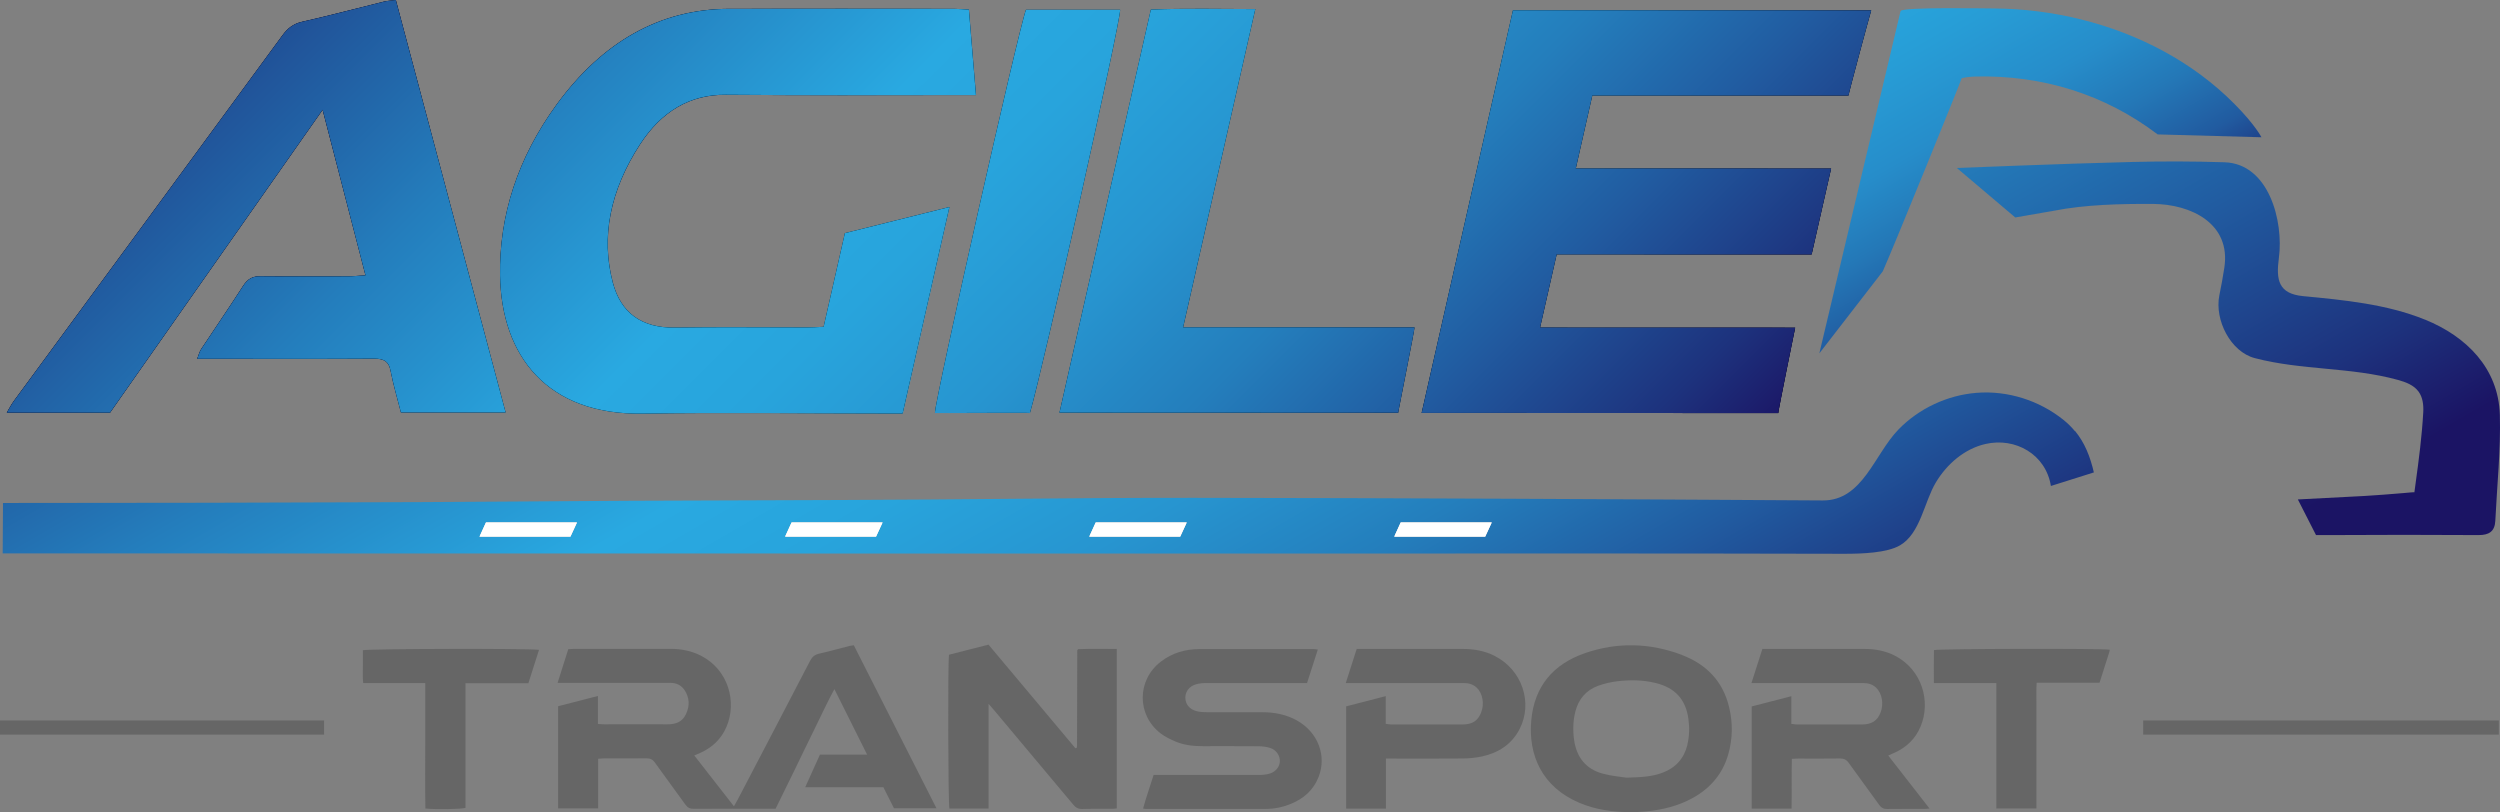 <svg xmlns="http://www.w3.org/2000/svg" xmlns:xlink="http://www.w3.org/1999/xlink" id="Capa_2" data-name="Capa 2" viewBox="0 0 324.76 105.5"><rect x="0" y="0" width="324.76" height="105.5" fill="#808080" stroke="none"/><defs><style>      .cls-1 {        fill: url(#linear-gradient-8);      }      .cls-2 {        fill: url(#linear-gradient-7);      }      .cls-3 {        fill: url(#linear-gradient-5);      }      .cls-4 {        fill: url(#linear-gradient-6);      }      .cls-5 {        fill: url(#linear-gradient-9);      }      .cls-6 {        fill: url(#linear-gradient-4);      }      .cls-7 {        fill: url(#linear-gradient-3);      }      .cls-8 {        fill: url(#linear-gradient-2);      }      .cls-9 {        fill: url(#linear-gradient);      }      .cls-10 {        fill: #fff;      }      .cls-11 {        fill: #666;      }    </style><linearGradient id="linear-gradient" x1="297.91" y1="88.78" x2="157.27" y2="-154.81" gradientUnits="userSpaceOnUse"><stop offset=".04" stop-color="#2790cc"></stop><stop offset=".05" stop-color="#257ebc"></stop><stop offset=".08" stop-color="#225fa2"></stop><stop offset=".1" stop-color="#1f478e"></stop><stop offset=".13" stop-color="#1e3680"></stop><stop offset=".17" stop-color="#1d2c77"></stop><stop offset=".21" stop-color="#1d2975"></stop><stop offset=".22" stop-color="#1e3983"></stop><stop offset=".24" stop-color="#215ba0"></stop><stop offset=".27" stop-color="#2478b7"></stop><stop offset=".3" stop-color="#268dca"></stop><stop offset=".34" stop-color="#279dd6"></stop><stop offset=".37" stop-color="#28a6de"></stop><stop offset=".43" stop-color="#29a9e1"></stop><stop offset=".49" stop-color="#2584c2"></stop><stop offset=".55" stop-color="#2261a5"></stop><stop offset=".62" stop-color="#1f458d"></stop><stop offset=".69" stop-color="#1d2f7b"></stop><stop offset=".78" stop-color="#1c206e"></stop><stop offset=".87" stop-color="#1b1666"></stop><stop offset="1" stop-color="#1b1464"></stop></linearGradient><linearGradient id="linear-gradient-2" x1="314.98" y1="80.54" x2="171.24" y2="-168.41" gradientUnits="userSpaceOnUse"><stop offset=".07" stop-color="#1b1464"></stop><stop offset=".12" stop-color="#1d327d"></stop><stop offset=".21" stop-color="#215ca1"></stop><stop offset=".29" stop-color="#247ebc"></stop><stop offset=".37" stop-color="#2795d0"></stop><stop offset=".45" stop-color="#28a4dc"></stop><stop offset=".51" stop-color="#29a9e1"></stop><stop offset=".64" stop-color="#247dbc"></stop><stop offset=".91" stop-color="#1b1464"></stop></linearGradient><linearGradient id="linear-gradient-3" x1="182.91" y1="146.92" x2="66.9" y2="-54.02" xlink:href="#linear-gradient-2"></linearGradient><linearGradient id="linear-gradient-4" x1="189.57" y1="95.08" x2="67.84" y2="-26.65" xlink:href="#linear-gradient-2"></linearGradient><linearGradient id="linear-gradient-5" x1="249.44" y1="63.06" x2="69.2" y2="-117.18" xlink:href="#linear-gradient-2"></linearGradient><linearGradient id="linear-gradient-6" x1="192.62" y1="119.87" x2="12.38" y2="-60.37" xlink:href="#linear-gradient-2"></linearGradient><linearGradient id="linear-gradient-7" x1="155.92" y1="156.58" x2="-24.32" y2="-23.66" xlink:href="#linear-gradient-2"></linearGradient><linearGradient id="linear-gradient-8" x1="217.72" y1="94.77" x2="37.48" y2="-85.46" xlink:href="#linear-gradient-2"></linearGradient><linearGradient id="linear-gradient-9" x1="209.25" y1="103.24" x2="29.01" y2="-77" xlink:href="#linear-gradient-2"></linearGradient></defs><g id="Capa_1-2" data-name="Capa 1"><g><g><path class="cls-11" d="M110.26,83.94c-1.28.32-2.55.68-3.84.97-.58.13-.91.41-1.19.94-3.12,6.03-6.28,12.04-9.42,18.06-.13.25-.28.5-.47.83-1.75-2.24-3.43-4.4-5.15-6.6.34-.15.58-.25.83-.36,1.54-.7,2.68-1.8,3.35-3.36,1.39-3.24.25-7.39-3.27-9.22-1.25-.65-2.58-.91-3.98-.91-4.18,0-8.36,0-12.54,0-.24,0-.47.03-.76.04-.46,1.45-.92,2.88-1.39,4.38h1.02c3.75,0,7.5,0,11.25,0,.81,0,1.62,0,2.43,0,.75,0,1.37.31,1.79.93.67,1.01.69,2.08.18,3.15-.48,1-1.34,1.31-2.4,1.3-2.75-.02-5.5,0-8.25,0-.23,0-.47-.03-.78-.05v-3.63c-1.79.46-3.47.89-5.17,1.33v13.27h5.2v-6.44c.3-.02.51-.05.72-.05,1.86,0,3.72.01,5.58-.01.48,0,.79.16,1.07.55,1.3,1.82,2.64,3.61,3.94,5.43.3.42.6.59,1.13.58,3.32-.03,6.64-.01,9.95-.01h.66c.86-1.75,1.7-3.46,2.54-5.18.84-1.72,1.66-3.45,2.51-5.16.84-1.69,1.62-3.42,2.59-5.2,1.44,2.89,2.81,5.63,4.25,8.51h-6.13c-.65,1.44-1.25,2.78-1.91,4.23h10.15c.49.97.95,1.88,1.38,2.74h5.52c-3.61-7.12-7.18-14.15-10.74-21.18-.27.04-.45.06-.63.1Z"></path><path class="cls-11" d="M168.5,93.6c-1.4-.78-2.93-1.08-4.51-1.08-2.37,0-4.75,0-7.12,0-.48,0-.98-.02-1.44-.14-.9-.23-1.44-.91-1.45-1.72-.01-.81.5-1.51,1.39-1.77.46-.13.95-.16,1.43-.16,4.02-.01,8.04,0,12.06,0h.93c.46-1.44.91-2.84,1.4-4.35-.24-.03-.37-.06-.5-.06-4.96,0-9.93-.02-14.89,0-1.82,0-3.52.49-4.99,1.62-3.14,2.4-3.16,6.94-.03,9.34.59.45,1.29.78,1.98,1.07,1.11.46,2.3.58,3.49.58,2.4,0,4.8-.01,7.2.01.53,0,1.09.07,1.58.23.78.26,1.26,1.02,1.23,1.73-.03.73-.57,1.39-1.38,1.61-.44.12-.9.16-1.36.16-4.24.01-8.47,0-12.71,0h-.95c-.47,1.51-.98,2.91-1.37,4.37.18.02.26.04.34.04,5.21,0,10.41,0,15.62,0,1.11,0,2.2-.23,3.23-.65,1.67-.68,2.94-1.79,3.61-3.5,1.09-2.75-.09-5.82-2.8-7.33Z"></path><path class="cls-11" d="M140.04,84.33c-.08.12-.1.14-.1.17-.01,4.12-.02,8.25-.03,12.37,0,.08-.01.16-.03.24,0,.02-.03.04-.05.05-.02.01-.05.02-.13.04-3.76-4.48-7.53-8.98-11.29-13.46-1.75.45-3.42.88-5.13,1.31-.17,1.18-.11,19.43.05,19.98h5.09v-13.59c.32.36.49.55.66.75,3.45,4.11,6.9,8.22,10.34,12.34.32.38.63.57,1.16.56,1.29-.04,2.59-.01,3.88-.02.21,0,.41-.04.61-.05v-20.72c-1.73,0-3.41-.04-5.03.03Z"></path><path class="cls-11" d="M218.5,85.08c-4.14-1.57-8.39-1.69-12.59-.24-4.12,1.42-6.58,4.29-6.99,8.71-.42,4.53,1.39,8.66,6.2,10.72,2.14.92,4.4,1.23,6.95,1.24.43-.02,1.11-.04,1.78-.11,2.14-.2,4.19-.71,6.08-1.76,2.29-1.28,3.88-3.15,4.59-5.69.56-1.98.59-4,.12-6-.78-3.41-2.95-5.65-6.14-6.86ZM219.2,96.76c-.44,1.78-1.53,2.99-3.26,3.63-1.31.49-2.68.58-4.65.63-.64-.1-1.89-.2-3.08-.52-2.21-.6-3.41-2.13-3.73-4.39-.17-1.24-.14-2.47.17-3.69.41-1.6,1.38-2.75,2.92-3.32.8-.3,1.66-.49,2.51-.6,1.67-.2,3.34-.18,4.98.22,2.52.61,3.92,2.11,4.27,4.66.16,1.13.13,2.26-.14,3.38Z"></path><path class="cls-11" d="M246.1,97.79c1.57-.71,2.73-1.83,3.39-3.41,1.37-3.25.19-7.39-3.33-9.2-1.25-.64-2.59-.89-3.99-.88-4.13,0-8.25,0-12.38,0h-.85c-.47,1.47-.93,2.9-1.42,4.43h7.94c2.18,0,4.37,0,6.55,0,.65,0,1.23.15,1.7.6.78.74,1.02,2.12.58,3.24-.41,1.05-1.15,1.54-2.4,1.54-2.83.01-5.66,0-8.5,0-.2,0-.41-.05-.69-.08v-3.59c-1.79.46-3.47.9-5.15,1.33v13.27h5.18c.05-2.15-.02-4.3.04-6.46.35-.02.59-.04.83-.04,1.81,0,3.61.02,5.42-.01.51,0,.84.15,1.14.58,1.3,1.82,2.64,3.61,3.94,5.43.28.39.57.56,1.06.55,1.62-.03,3.24,0,4.85-.01.17,0,.35-.02.64-.05-1.83-2.35-3.57-4.59-5.36-6.88.31-.14.55-.25.79-.36Z"></path><path class="cls-11" d="M194.18,85.21c-1.3-.66-2.7-.91-4.15-.91-4.32,0-8.63,0-12.95,0h-.84c-.47,1.48-.93,2.91-1.42,4.43h9.07c2.08,0,4.15,0,6.23,0,.65,0,1.23.15,1.71.6.78.73,1.02,2.11.57,3.24-.42,1.06-1.13,1.54-2.4,1.54-3.1.01-6.2,0-9.31,0-.2,0-.41-.05-.68-.08v-3.6c-1.78.46-3.46.89-5.14,1.33v13.28h5.17v-6.5h.95c2.99,0,5.99.02,8.98-.01.86,0,1.73-.09,2.57-.27,2.12-.47,3.83-1.56,4.86-3.55,1.77-3.43.31-7.72-3.24-9.5Z"></path><path class="cls-11" d="M251.23,84.45c-.03,1.4-.02,2.81-.01,4.28h8.11v16.29h5.21v-10.88c0-.89,0-1.78,0-2.67,0-.9-.03-1.81.03-2.78h8.17c.44-1.38.85-2.68,1.27-3.99.03-.1.04-.2.05-.3-.91-.18-22.21-.13-22.83.05Z"></path><path class="cls-11" d="M47.14,84.47c0,.68,0,1.38,0,2.07,0,.71-.04,1.43.04,2.19h8.06c0,2.8,0,5.49,0,8.18,0,2.71-.03,5.42.02,8.12,1.41.14,4.58.09,5.21-.08v-16.2h8.17c.47-1.47.93-2.9,1.38-4.33-1.02-.2-22.28-.15-22.89.05Z"></path></g><rect class="cls-11" y="93.59" width="42.1" height="1.84"></rect><rect class="cls-11" x="278.41" y="93.59" width="46.2" height="1.84"></rect><path class="cls-9" d="M244.58,35.25c1.37-3.07,10.26-24.93,10.23-25.04-.04-.12,1.21-.26,1.83-.27,8.62-.2,16.76,2.29,23.65,7.52l13.48.37s-.8-1.6-3.46-4.28c-5.42-5.5-12.5-9.17-19.95-11.02-3.69-.92-7.5-1.4-11.3-1.43-.95,0-12.02-.21-12.17.34,0,0-10.55,44.46-10.55,44.46l8.24-10.65Z"></path><path class="cls-8" d="M315.01,41.52c-4.94-2.01-10.55-2.55-15.81-3.05-3.23-.31-3.55-2.09-3.16-5,.62-4.68-1.27-12.2-7.06-12.39-3.99-.13-7.98-.14-11.97-.04-4.89.12-9.78.29-14.66.47l-8.15.31,7.59,6.43s4.37-.75,5-.87c4.08-.81,8.75-.91,12.9-.89,4.92.03,10.14,2.54,9.26,8.28-.18,1.21-.41,2.41-.65,3.6-.64,3.21,1.47,7.33,4.6,8.15,6.08,1.6,12.48,1.15,18.55,2.82,1.03.28,2.1.67,2.73,1.53.55.75.66,1.74.61,2.68-.17,3.07-.57,6.15-.99,9.2-.03.23-.16,1.2-.16,1.2-.01-.03-1.06.07-1.39.1-1.76.15-3.54.29-5.31.39-2.69.15-5.39.28-8.44.44l2.36,4.63h1.49c.09,0,.18,0,.27,0,6.45-.04,12.89-.04,19.34,0,1.37.01,2.12-.47,2.19-1.85.22-4.6.72-9.2.59-13.78-.18-6.03-4.33-10.17-9.72-12.36Z"></path><path class="cls-7" d="M269.54,56.01c-.43-.52-.92-1.01-1.48-1.46-3.15-2.53-7.25-3.84-11.29-3.52-3.8.3-7.48,2.02-10.14,4.75-3.15,3.23-4.65,9.27-9.85,9.23-27.19-.17-54.38-.31-81.57-.34-15.16-.02-30.31.24-45.47.28-52.64.14-30.26.25-82.9.36-11.26.02-26.45.03-26.45.03l-.04,6.55s81.92,0,164.32.02c24.97,0,49.94-.04,74.91.03,2.31,0,5.55-.11,7.24-1.1,2.65-1.54,3.14-5.64,4.65-8.16,1.43-2.39,3.71-4.37,6.43-5,3.93-.91,7.87,1.37,8.52,5.45l5.58-1.76c-.47-2.05-1.19-3.86-2.44-5.38ZM74.1,69.71h-11.81l.85-1.85h11.81l-.85,1.85ZM113.8,69.71h-11.81l.85-1.85h11.81l-.85,1.85ZM153.31,69.71h-11.81l.85-1.85h11.81l-.85,1.85ZM192.93,69.71h-11.81l.85-1.85h11.81l-.85,1.85Z"></path><polygon class="cls-10" points="62.29 69.71 74.1 69.71 74.95 67.87 63.13 67.87 62.29 69.71"></polygon><polygon class="cls-10" points="62.29 69.71 74.1 69.71 74.95 67.87 63.13 67.87 62.29 69.71"></polygon><polygon class="cls-10" points="101.99 69.71 113.8 69.71 114.65 67.87 102.83 67.87 101.99 69.71"></polygon><polygon class="cls-10" points="101.99 69.71 113.8 69.71 114.65 67.87 102.83 67.87 101.99 69.71"></polygon><polygon class="cls-10" points="141.5 69.71 153.31 69.71 154.16 67.87 142.34 67.87 141.5 69.71"></polygon><polygon class="cls-10" points="141.5 69.71 153.31 69.71 154.16 67.87 142.34 67.87 141.5 69.71"></polygon><polygon class="cls-10" points="181.12 69.71 192.93 69.71 193.78 67.87 181.96 67.87 181.12 69.71"></polygon><polygon class="cls-10" points="181.12 69.71 192.93 69.71 193.78 67.87 181.96 67.87 181.12 69.71"></polygon><g><path class="cls-6" d="M52.08,53.57c-.45-1.78-.99-3.57-1.35-5.44-.23-1.18-.86-1.54-2.09-1.54-7.11.05-14.19.02-21.29.02-.53,0-1.05,0-1.73,0,.2-.51.29-.91.51-1.25,1.81-2.74,3.68-5.44,5.44-8.2.63-.98,1.28-1.28,2.26-1.27,3.77.04,7.55.02,11.34.01.64,0,1.29-.07,2.31-.13-1.87-7.23-3.68-14.2-5.57-21.51-9.36,13.34-18.49,26.34-27.62,39.35-4.47,0-8.84,0-13.41,0,.35-.58.6-1.08.93-1.53C13.43,36.27,25.06,20.46,36.67,4.63c.72-.98,1.45-1.54,2.6-1.8,3.53-.8,7.07-1.74,10.6-2.61.46-.11.93-.13,1.55-.21,4.74,17.8,9.47,35.58,14.26,53.57-4.67,0-9.07,0-13.6,0ZM115.08,53.71c-10.55,0-21.06-.14-31.64.02-12.3.19-18.3-7.48-18.46-17.95-.12-7.7,2.23-15.2,7.39-22.26,5.9-8.08,13.38-12.35,22.35-12.37,9.76-.02,19.5,0,29.25,0,.59,0,1.16.06,1.91.1.3,3.63.6,7.23.92,11.1-1.01,0-1.73,0-2.44,0-10.01,0-20.04.06-30.04-.04-4.68-.04-8.38,2.17-11.15,6.42-3.93,6.02-5.1,12.09-3.55,17.97,1.04,3.93,3.72,5.93,8.14,5.86,5.72-.09,11.41-.02,17.12-.02.65,0,1.31-.05,2.13-.09.92-4.05,1.81-7.98,2.76-12.15,4.54-1.13,8.97-2.24,13.6-3.4-2.06,9.06-4.04,17.82-6.08,26.82-.78,0-1.48,0-2.19,0ZM121.45,53.66c-.05-1.5,10.92-50.13,11.83-52.38,4.06,0,8.15,0,12.23,0,.07,1.57-10.11,47-11.72,52.38-.04-.06-12.31.03-12.34,0ZM181.62,53.63c-15.81,0-28.22-.01-44-.02,3.96-17.45,7.89-34.79,11.87-52.35,4.26-.19,9.16-.07,13.57-.07-3.14,13.84-6.24,27.49-9.38,41.35,12.71,0,17.27,0,30.05.01.07.04-2.16,11.18-2.12,11.09ZM240.13,12.4c-6.05,0-9.56,0-15.52,0-5.88,0-11.77,0-17.77,0-.73,3.23-1.42,6.26-2.15,9.49,11.08,0,22.05,0,33.17.01-.86,3.78-1.67,7.36-2.53,11.15-10.99,0-21.97,0-33.12-.01-.73,3.24-1.42,6.25-2.16,9.52,12.97,0,19.9,0,33.14.01,0,0-2.22,10.96-2.2,11.09-16.28,0-30.12-.01-46.32-.02,3.96-17.45,7.89-34.8,11.86-52.31,17.26,0,29,.01,46.53.02,0-.04-3.07,11.22-2.94,11.05Z"></path><path d="M196.54,1.33c-3.97,17.5-7.91,34.85-11.86,52.31,16.2,0,30.03.01,46.32.02-.03-.13,2.19-11.08,2.2-11.09-13.24,0-20.16,0-33.14-.01.74-3.27,1.43-6.29,2.16-9.52,11.15,0,22.13,0,33.12.01.86-3.8,1.67-7.37,2.53-11.15-11.12,0-22.09,0-33.17-.01.73-3.24,1.42-6.26,2.15-9.49,6,0,11.88,0,17.77,0,5.95,0,9.47,0,15.52,0-.13.17,2.93-11.09,2.94-11.05-17.52,0-29.27-.01-46.53-.02Z"></path><path class="cls-3" d="M196.54,1.33c-3.97,17.5-7.91,34.85-11.86,52.31,16.2,0,30.03.01,46.32.02-.03-.13,2.19-11.08,2.2-11.09-13.24,0-20.16,0-33.14-.01.74-3.27,1.43-6.29,2.16-9.52,11.15,0,22.13,0,33.12.01.86-3.8,1.67-7.37,2.53-11.15-11.12,0-22.09,0-33.17-.01.73-3.24,1.42-6.26,2.15-9.49,6,0,11.88,0,17.77,0,5.95,0,9.47,0,15.52,0-.13.17,2.93-11.09,2.94-11.05-17.52,0-29.27-.01-46.53-.02Z"></path><path d="M109.75,30.3c-.95,4.18-1.84,8.11-2.76,12.15-.82.04-1.48.09-2.13.09-5.71,0-11.39-.07-17.12.02-4.42.07-7.1-1.93-8.14-5.86-1.55-5.88-.37-11.94,3.55-17.97,2.77-4.25,6.47-6.47,11.15-6.42,9.99.09,20.02.04,30.04.04.71,0,1.43,0,2.44,0-.32-3.87-.62-7.47-.92-11.1-.75-.04-1.32-.1-1.91-.1-9.75,0-19.49-.03-29.25,0-8.96.02-16.44,4.3-22.35,12.37-5.16,7.06-7.51,14.57-7.39,22.26.16,10.47,6.16,18.14,18.46,17.95,10.58-.16,21.1-.03,31.64-.02.71,0,1.41,0,2.19,0,2.04-8.99,4.03-17.75,6.08-26.82-4.63,1.16-9.06,2.26-13.6,3.4Z"></path><path class="cls-4" d="M109.75,30.3c-.95,4.18-1.84,8.11-2.76,12.15-.82.04-1.48.09-2.13.09-5.71,0-11.39-.07-17.12.02-4.42.07-7.1-1.93-8.14-5.86-1.55-5.88-.37-11.94,3.55-17.97,2.77-4.25,6.47-6.47,11.15-6.42,9.99.09,20.02.04,30.04.04.71,0,1.43,0,2.44,0-.32-3.87-.62-7.47-.92-11.1-.75-.04-1.32-.1-1.91-.1-9.75,0-19.49-.03-29.25,0-8.96.02-16.44,4.3-22.35,12.37-5.16,7.06-7.51,14.57-7.39,22.26.16,10.47,6.16,18.14,18.46,17.95,10.58-.16,21.1-.03,31.64-.02.71,0,1.41,0,2.19,0,2.04-8.99,4.03-17.75,6.08-26.82-4.63,1.16-9.06,2.26-13.6,3.4Z"></path><path d="M49.87.21c-3.53.87-7.07,1.82-10.6,2.61-1.15.26-1.88.82-2.6,1.8C25.06,20.46,13.43,36.27,1.81,52.08c-.33.45-.58.95-.93,1.53,4.57,0,8.94,0,13.41,0,9.13-13.01,18.26-26.01,27.62-39.35,1.89,7.31,3.7,14.28,5.57,21.51-1.01.06-1.67.13-2.31.13-3.78,0-7.57.03-11.34-.01-.98-.01-1.63.29-2.26,1.27-1.77,2.76-3.64,5.46-5.44,8.2-.22.33-.31.74-.51,1.25.68,0,1.21,0,1.73,0,7.09,0,14.18.03,21.29-.02,1.22,0,1.86.35,2.09,1.54.36,1.86.9,3.66,1.35,5.44,4.53,0,8.92,0,13.6,0-4.79-17.99-9.52-35.77-14.26-53.57-.61.08-1.08.1-1.55.21Z"></path><path class="cls-2" d="M49.87.21c-3.53.87-7.07,1.82-10.6,2.61-1.15.26-1.88.82-2.6,1.8C25.06,20.46,13.43,36.27,1.81,52.08c-.33.45-.58.95-.93,1.53,4.57,0,8.94,0,13.41,0,9.13-13.01,18.26-26.01,27.62-39.35,1.89,7.31,3.7,14.28,5.57,21.51-1.01.06-1.67.13-2.31.13-3.78,0-7.57.03-11.34-.01-.98-.01-1.63.29-2.26,1.27-1.77,2.76-3.64,5.46-5.44,8.2-.22.33-.31.74-.51,1.25.68,0,1.21,0,1.73,0,7.09,0,14.18.03,21.29-.02,1.22,0,1.86.35,2.09,1.54.36,1.86.9,3.66,1.35,5.44,4.53,0,8.92,0,13.6,0-4.79-17.99-9.52-35.77-14.26-53.57-.61.08-1.08.1-1.55.21Z"></path><path d="M153.69,42.53c3.14-13.85,6.24-27.5,9.38-41.35-4.41,0-9.31-.12-13.57.07-3.98,17.56-7.92,34.9-11.87,52.35,15.78,0,28.19.01,44,.02-.04.09,2.19-11.04,2.12-11.09-12.78,0-17.34,0-30.05-.01Z"></path><path class="cls-1" d="M153.69,42.53c3.14-13.85,6.24-27.5,9.38-41.35-4.41,0-9.31-.12-13.57.07-3.98,17.56-7.92,34.9-11.87,52.35,15.78,0,28.19.01,44,.02-.04.09,2.19-11.04,2.12-11.09-12.78,0-17.34,0-30.05-.01Z"></path><path d="M133.28,1.27c-.91,2.25-11.88,50.89-11.83,52.38.04.03,12.3-.06,12.34,0,1.61-5.39,11.79-50.81,11.72-52.38-4.08,0-8.16,0-12.23,0Z"></path><path class="cls-5" d="M133.28,1.27c-.91,2.25-11.88,50.89-11.83,52.38.04.03,12.3-.06,12.34,0,1.61-5.39,11.79-50.81,11.72-52.38-4.08,0-8.16,0-12.23,0Z"></path></g></g></g></svg>
